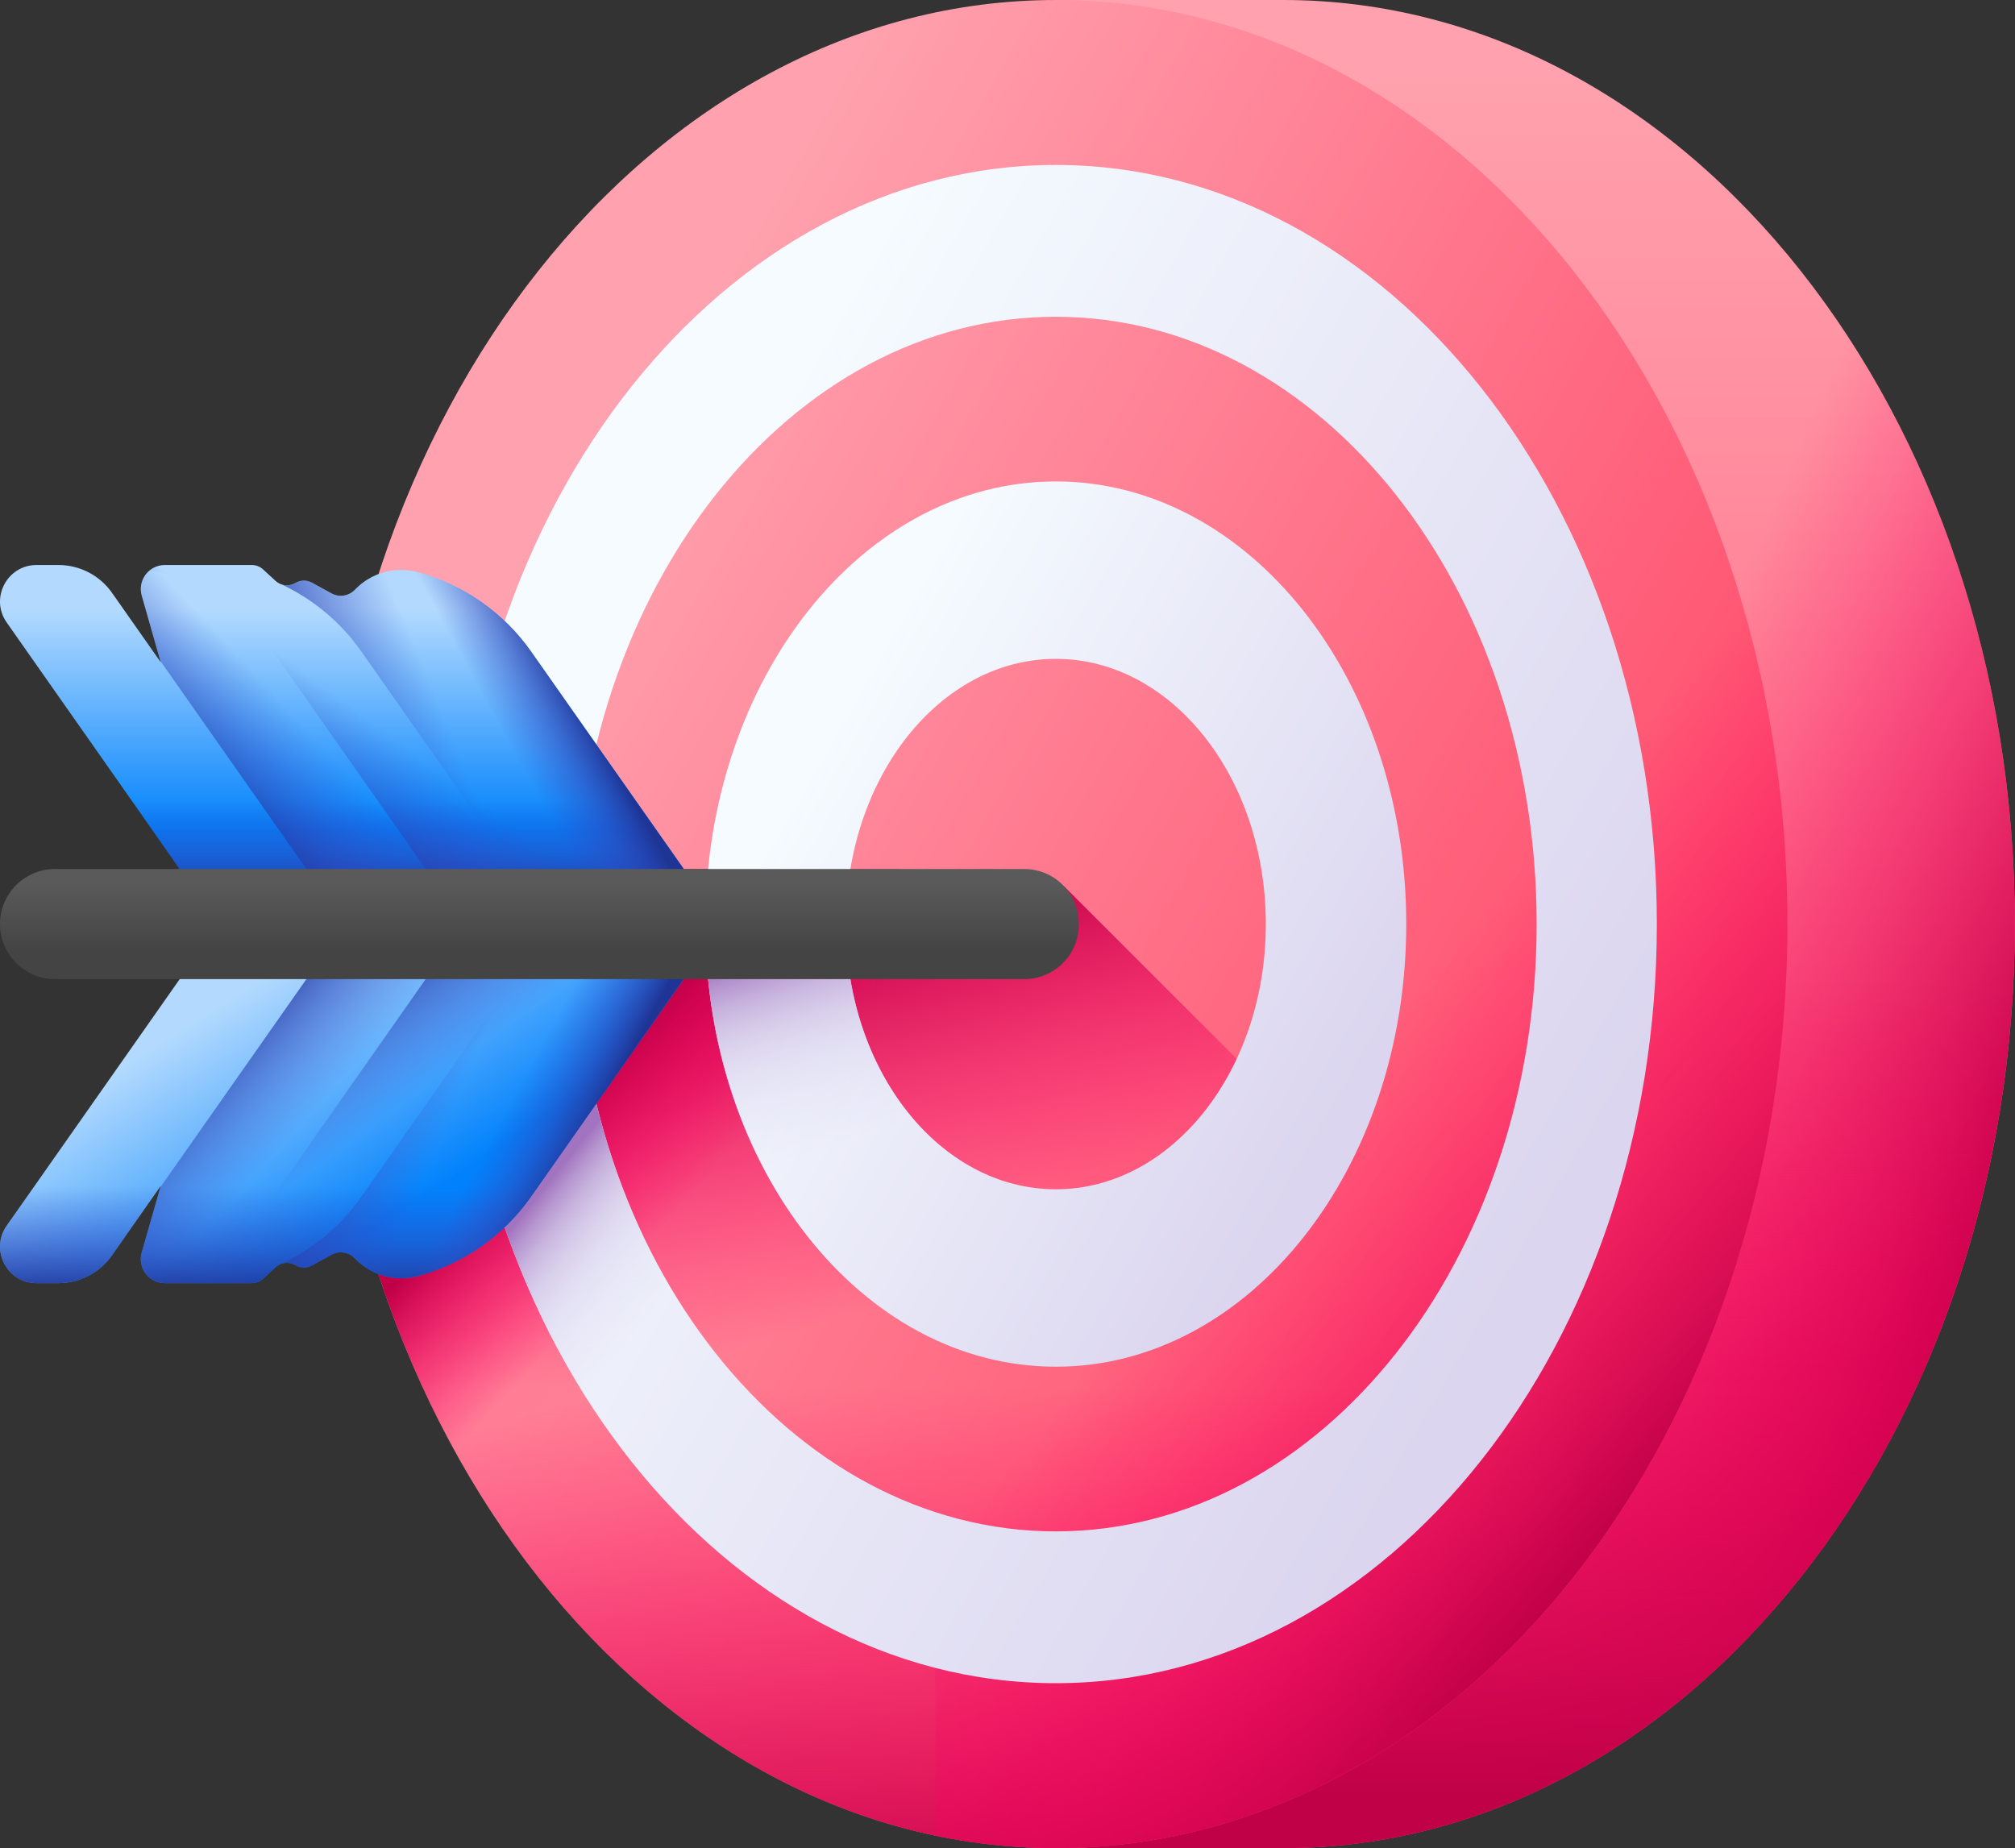 <?xml version="1.0" encoding="UTF-8"?> <svg xmlns="http://www.w3.org/2000/svg" width="278" height="255" viewBox="0 0 278 255" fill="none"><rect x="0" y="0" width="278" height="255" fill="#333333" stroke="none"/><path d="M177.041 0H145.669V254.999H177.041C232.783 255 277.979 197.914 277.979 127.5C277.979 57.086 232.783 0 177.041 0Z" fill="url(#paint0_linear_658_90)"></path><path d="M177.041 0H145.669V254.999H177.041C232.783 255 277.979 197.914 277.979 127.5C277.979 57.086 232.783 0 177.041 0Z" fill="url(#paint1_linear_658_90)"></path><path d="M145.668 255H177.04C232.783 255 277.979 197.914 277.979 127.5C277.979 121.265 277.618 115.138 276.933 109.143H145.668V255Z" fill="url(#paint2_linear_658_90)"></path><path d="M145.668 254.999C201.414 254.999 246.605 197.916 246.605 127.5C246.605 57.084 201.414 0.001 145.668 0.001C89.922 0.001 44.73 57.084 44.73 127.5C44.73 197.916 89.922 254.999 145.668 254.999Z" fill="url(#paint3_linear_658_90)"></path><path d="M146.742 122.219H44.823C44.764 123.979 44.733 125.739 44.73 127.5C44.73 197.916 89.922 254.999 145.668 254.999C179.158 254.999 208.834 234.39 227.195 202.672L146.742 122.219Z" fill="url(#paint4_linear_658_90)"></path><path d="M44.73 127.5C44.73 197.916 89.922 254.999 145.668 254.999C201.414 254.999 246.605 197.916 246.605 127.5C246.605 124.95 246.539 122.419 246.422 119.906H44.914C44.797 122.419 44.73 124.95 44.73 127.5Z" fill="url(#paint5_linear_658_90)"></path><path d="M123.922 119.906H44.914C44.798 122.419 44.731 124.95 44.731 127.5C44.731 188.484 78.63 239.459 123.922 252.023V119.906Z" fill="url(#paint6_linear_658_90)"></path><path d="M145.668 0.001C140.078 0.003 134.503 0.584 129.032 1.735V253.266C134.503 254.416 140.078 254.997 145.668 254.999C201.414 254.999 246.605 197.916 246.605 127.501C246.605 57.085 201.414 0.001 145.668 0.001Z" fill="url(#paint7_linear_658_90)"></path><path d="M145.668 22.76C99.875 22.76 62.749 69.657 62.749 127.5C62.749 185.344 99.875 232.241 145.668 232.241C191.46 232.241 228.587 185.344 228.587 127.5C228.587 69.657 191.461 22.76 145.668 22.76ZM145.668 211.296C109.031 211.296 79.33 173.776 79.33 127.5C79.33 81.224 109.031 43.704 145.668 43.704C182.304 43.704 212.005 81.224 212.005 127.5C212.005 173.777 182.304 211.296 145.668 211.296Z" fill="url(#paint8_linear_658_90)"></path><path d="M145.667 66.427C118.963 66.427 97.32 93.77 97.32 127.5C97.32 161.23 118.963 188.573 145.667 188.573C172.372 188.573 194.015 161.23 194.015 127.5C194.015 93.77 172.372 66.427 145.667 66.427ZM145.667 164.095C129.665 164.095 116.695 147.711 116.695 127.5C116.695 107.29 129.665 90.905 145.667 90.905C161.67 90.905 174.64 107.29 174.64 127.5C174.64 147.711 161.67 164.095 145.667 164.095Z" fill="url(#paint9_linear_658_90)"></path><path d="M170.625 146.101C165.582 156.872 156.292 164.093 145.667 164.093C129.667 164.093 116.696 147.708 116.696 127.5C116.696 125.703 116.8 123.938 116.995 122.217H97.504C97.379 123.96 97.319 125.719 97.319 127.5C97.319 161.232 118.966 188.574 145.667 188.574C162.454 188.574 177.238 177.775 185.898 161.373L170.625 146.101Z" fill="url(#paint10_linear_658_90)"></path><path d="M200.037 175.516C188.043 197.152 168.161 211.295 145.668 211.295C109.031 211.295 79.333 173.774 79.333 127.5C79.333 125.725 79.376 123.966 79.463 122.217H62.855C62.785 123.966 62.752 125.73 62.752 127.5C62.752 185.343 99.877 232.242 145.668 232.242C173.433 232.242 198.006 215.004 213.061 188.541L200.037 175.516Z" fill="url(#paint11_linear_658_90)"></path><path d="M99.663 127.5H30.125L0.921 85.885C-1.419 82.551 0.97 77.958 5.042 77.958H8.061C11.009 77.958 13.772 79.391 15.461 81.807L22.177 91.374L19.554 82.176C18.952 80.064 20.537 77.958 22.736 77.958H34.741C35.317 77.958 35.871 78.174 36.294 78.564L38.025 80.155C38.389 80.49 38.851 80.698 39.342 80.749C39.834 80.8 40.329 80.69 40.754 80.437C41.096 80.233 41.487 80.121 41.886 80.114C42.285 80.106 42.679 80.203 43.029 80.394L45.738 81.874C46.256 82.157 46.852 82.261 47.435 82.17C48.017 82.079 48.553 81.798 48.96 81.371C51.203 79.013 54.561 78.094 57.7 78.949C64.009 80.667 69.518 84.538 73.272 89.891L99.663 127.5Z" fill="url(#paint12_linear_658_90)"></path><path d="M30.125 127.5H99.663L79.02 98.083H9.481L30.125 127.5Z" fill="url(#paint13_linear_658_90)"></path><path d="M73.272 89.891C69.518 84.538 64.009 80.668 57.701 78.95C54.561 78.095 51.204 79.014 48.96 81.371C48.554 81.799 48.017 82.079 47.435 82.17C46.852 82.261 46.256 82.157 45.739 81.875L43.03 80.394C42.68 80.203 42.285 80.106 41.886 80.114C41.487 80.121 41.097 80.232 40.754 80.437C40.329 80.69 39.834 80.799 39.343 80.749C38.851 80.698 38.389 80.49 38.025 80.155L36.295 78.564C35.871 78.174 35.317 77.958 34.742 77.958H22.736C20.537 77.958 18.952 80.064 19.555 82.176L22.123 91.185L47.607 127.5H99.663L73.272 89.891Z" fill="url(#paint14_linear_658_90)"></path><path d="M73.272 89.891C69.518 84.538 64.01 80.668 57.701 78.95C54.561 78.095 51.204 79.014 48.961 81.371C48.554 81.799 48.018 82.079 47.435 82.17C46.852 82.261 46.256 82.157 45.739 81.875L43.03 80.395C42.68 80.203 42.286 80.106 41.886 80.114C41.487 80.121 41.097 80.232 40.754 80.437C40.33 80.69 39.835 80.799 39.343 80.749C38.851 80.698 38.389 80.49 38.025 80.155L36.295 78.564C35.872 78.174 35.317 77.958 34.742 77.958H22.736C21.983 77.956 21.253 78.214 20.668 78.688C21.145 78.737 21.622 78.821 22.094 78.95C28.402 80.667 33.911 84.538 37.665 89.891L64.057 127.5H99.664L73.272 89.891Z" fill="url(#paint15_linear_658_90)"></path><path d="M73.272 89.891C69.518 84.538 64.009 80.668 57.7 78.95C54.561 78.095 51.203 79.014 48.96 81.371C48.553 81.799 48.017 82.079 47.434 82.17C46.852 82.261 46.256 82.157 45.738 81.875L43.029 80.395C42.679 80.203 42.285 80.106 41.886 80.114C41.487 80.121 41.096 80.232 40.754 80.437C40.472 80.603 40.159 80.708 39.834 80.743C39.509 80.779 39.181 80.744 38.87 80.642C43.274 82.717 47.06 85.905 49.856 89.891L76.247 127.5H99.663L73.272 89.891Z" fill="url(#paint16_linear_658_90)"></path><path d="M73.272 89.891C69.518 84.538 64.009 80.668 57.7 78.95C54.561 78.095 51.203 79.014 48.96 81.371C48.553 81.799 48.017 82.079 47.434 82.17C46.852 82.261 46.256 82.157 45.738 81.875L43.029 80.395C42.679 80.203 42.285 80.106 41.886 80.114C41.487 80.121 41.096 80.232 40.754 80.437C40.472 80.603 40.159 80.708 39.834 80.743C39.509 80.779 39.181 80.744 38.87 80.642C43.274 82.717 47.06 85.905 49.856 89.891L76.247 127.5H99.663L73.272 89.891Z" fill="url(#paint17_linear_658_90)"></path><path d="M99.663 127.5H30.125L0.921 169.115C-1.419 172.449 0.97 177.042 5.042 177.042H8.061C11.009 177.042 13.772 175.609 15.461 173.193L22.177 163.626L19.554 172.824C18.952 174.936 20.537 177.042 22.736 177.042H34.741C35.317 177.042 35.871 176.826 36.294 176.436L38.025 174.845C38.389 174.51 38.851 174.302 39.342 174.251C39.834 174.2 40.329 174.31 40.754 174.563C41.096 174.767 41.487 174.879 41.886 174.886C42.285 174.894 42.679 174.797 43.029 174.606L45.738 173.126C46.256 172.843 46.852 172.739 47.435 172.83C48.017 172.921 48.553 173.202 48.96 173.629C51.203 175.987 54.561 176.906 57.7 176.051C64.009 174.333 69.518 170.462 73.272 165.109L99.663 127.5Z" fill="url(#paint18_linear_658_90)"></path><path d="M13.83 150.72L0.921 169.115C-1.419 172.449 0.97 177.042 5.042 177.042H8.061C11.009 177.042 13.772 175.609 15.461 173.193L22.177 163.626L19.554 172.824C18.952 174.936 20.537 177.042 22.736 177.042H34.741C35.317 177.042 35.871 176.826 36.294 176.436L38.025 174.845C38.389 174.51 38.851 174.302 39.342 174.251C39.834 174.2 40.329 174.31 40.754 174.563C41.096 174.768 41.487 174.879 41.886 174.887C42.285 174.894 42.679 174.797 43.029 174.606L45.738 173.126C46.256 172.843 46.852 172.739 47.435 172.83C48.017 172.921 48.553 173.202 48.96 173.629C51.203 175.987 54.561 176.906 57.7 176.051C64.009 174.333 69.518 170.462 73.272 165.109L83.368 150.721H13.83V150.72Z" fill="url(#paint19_linear_658_90)"></path><path d="M73.272 165.109C69.518 170.462 64.009 174.333 57.701 176.05C54.561 176.905 51.204 175.986 48.96 173.629C48.554 173.202 48.017 172.921 47.435 172.83C46.852 172.739 46.256 172.843 45.739 173.125L43.03 174.605C42.68 174.797 42.285 174.894 41.886 174.886C41.487 174.879 41.097 174.768 40.754 174.563C40.329 174.31 39.834 174.201 39.343 174.252C38.851 174.302 38.389 174.51 38.025 174.845L36.295 176.436C35.871 176.826 35.317 177.042 34.742 177.042H22.736C20.537 177.042 18.952 174.936 19.555 172.824L22.123 163.815L47.607 127.5H99.663L73.272 165.109Z" fill="url(#paint20_linear_658_90)"></path><path d="M73.272 165.109C69.518 170.462 64.01 174.333 57.701 176.05C54.561 176.905 51.204 175.986 48.961 173.629C48.554 173.202 48.018 172.921 47.435 172.83C46.852 172.739 46.256 172.843 45.739 173.125L43.03 174.605C42.68 174.797 42.286 174.894 41.886 174.886C41.487 174.879 41.097 174.768 40.754 174.563C40.33 174.31 39.835 174.201 39.343 174.252C38.851 174.302 38.389 174.51 38.025 174.845L36.295 176.436C35.872 176.826 35.317 177.042 34.742 177.042H22.736C21.983 177.044 21.253 176.786 20.668 176.312C21.149 176.264 21.626 176.176 22.094 176.05C28.402 174.333 33.911 170.462 37.665 165.109L64.057 127.5H99.664L73.272 165.109Z" fill="url(#paint21_linear_658_90)"></path><path d="M73.272 165.109C69.518 170.462 64.009 174.333 57.7 176.05C54.561 176.905 51.203 175.986 48.96 173.629C48.553 173.202 48.017 172.921 47.434 172.83C46.852 172.739 46.256 172.843 45.738 173.125L43.029 174.605C42.679 174.797 42.285 174.894 41.886 174.886C41.487 174.879 41.096 174.768 40.754 174.563C40.472 174.396 40.159 174.292 39.834 174.257C39.509 174.221 39.181 174.256 38.87 174.358C43.274 172.283 47.06 169.095 49.856 165.109L76.247 127.5H99.663L73.272 165.109Z" fill="url(#paint22_linear_658_90)"></path><path d="M73.272 165.109C69.518 170.462 64.009 174.333 57.7 176.05C54.561 176.905 51.203 175.986 48.96 173.629C48.553 173.202 48.017 172.921 47.434 172.83C46.852 172.739 46.256 172.843 45.738 173.125L43.029 174.605C42.679 174.797 42.285 174.894 41.886 174.886C41.487 174.879 41.096 174.768 40.754 174.563C40.472 174.396 40.159 174.292 39.834 174.257C39.509 174.221 39.181 174.256 38.87 174.358C43.274 172.283 47.06 169.095 49.856 165.109L76.247 127.5H99.663L73.272 165.109Z" fill="url(#paint23_linear_658_90)"></path><path d="M148.84 127.5V127.578C148.837 131.731 145.469 135.095 141.316 135.095H7.596C3.401 135.095 0 131.695 0 127.5C0 123.305 3.401 119.904 7.596 119.904H141.316C145.469 119.904 148.837 123.269 148.84 127.422L148.84 127.5Z" fill="url(#paint24_linear_658_90)"></path><defs><linearGradient id="paint0_linear_658_90" x1="211.824" y1="10.127" x2="211.824" y2="258.616" gradientUnits="userSpaceOnUse"><stop stop-color="#FFA1AE"></stop><stop offset="1" stop-color="#FF4565"></stop></linearGradient><linearGradient id="paint1_linear_658_90" x1="211.457" y1="145.686" x2="272.729" y2="172.493" gradientUnits="userSpaceOnUse"><stop stop-color="#FE0364" stop-opacity="0"></stop><stop offset="0.234" stop-color="#F90362" stop-opacity="0.234"></stop><stop offset="0.517" stop-color="#EA035B" stop-opacity="0.517"></stop><stop offset="0.824" stop-color="#D20250" stop-opacity="0.824"></stop><stop offset="1" stop-color="#C00148"></stop></linearGradient><linearGradient id="paint2_linear_658_90" x1="211.824" y1="134.586" x2="211.824" y2="247.325" gradientUnits="userSpaceOnUse"><stop stop-color="#FE0364" stop-opacity="0"></stop><stop offset="0.234" stop-color="#F90362" stop-opacity="0.234"></stop><stop offset="0.517" stop-color="#EA035B" stop-opacity="0.517"></stop><stop offset="0.824" stop-color="#D20250" stop-opacity="0.824"></stop><stop offset="1" stop-color="#C00148"></stop></linearGradient><linearGradient id="paint3_linear_658_90" x1="72.727" y1="85.539" x2="231.013" y2="176.596" gradientUnits="userSpaceOnUse"><stop stop-color="#FFA1AE"></stop><stop offset="1" stop-color="#FF4565"></stop></linearGradient><linearGradient id="paint4_linear_658_90" x1="135.766" y1="176.121" x2="121.058" y2="126.967" gradientUnits="userSpaceOnUse"><stop stop-color="#FE0364" stop-opacity="0"></stop><stop offset="0.234" stop-color="#F90362" stop-opacity="0.234"></stop><stop offset="0.517" stop-color="#EA035B" stop-opacity="0.517"></stop><stop offset="0.824" stop-color="#D20250" stop-opacity="0.824"></stop><stop offset="1" stop-color="#C00148"></stop></linearGradient><linearGradient id="paint5_linear_658_90" x1="145.668" y1="191.39" x2="145.668" y2="264.324" gradientUnits="userSpaceOnUse"><stop stop-color="#FE0364" stop-opacity="0"></stop><stop offset="0.234" stop-color="#F90362" stop-opacity="0.234"></stop><stop offset="0.517" stop-color="#EA035B" stop-opacity="0.517"></stop><stop offset="0.824" stop-color="#D20250" stop-opacity="0.824"></stop><stop offset="1" stop-color="#C00148"></stop></linearGradient><linearGradient id="paint6_linear_658_90" x1="94.701" y1="165.69" x2="78.704" y2="150.983" gradientUnits="userSpaceOnUse"><stop stop-color="#FE0364" stop-opacity="0"></stop><stop offset="0.234" stop-color="#F90362" stop-opacity="0.234"></stop><stop offset="0.517" stop-color="#EA035B" stop-opacity="0.517"></stop><stop offset="0.824" stop-color="#D20250" stop-opacity="0.824"></stop><stop offset="1" stop-color="#C00148"></stop></linearGradient><linearGradient id="paint7_linear_658_90" x1="182.252" y1="151.793" x2="235.227" y2="197.109" gradientUnits="userSpaceOnUse"><stop stop-color="#FE0364" stop-opacity="0"></stop><stop offset="0.234" stop-color="#F90362" stop-opacity="0.234"></stop><stop offset="0.517" stop-color="#EA035B" stop-opacity="0.517"></stop><stop offset="0.824" stop-color="#D20250" stop-opacity="0.824"></stop><stop offset="1" stop-color="#C00148"></stop></linearGradient><linearGradient id="paint8_linear_658_90" x1="85.748" y1="93.03" x2="215.777" y2="167.832" gradientUnits="userSpaceOnUse"><stop stop-color="#F5FBFF"></stop><stop offset="1" stop-color="#DBD5EF"></stop></linearGradient><linearGradient id="paint9_linear_658_90" x1="110.729" y1="107.401" x2="186.548" y2="151.017" gradientUnits="userSpaceOnUse"><stop stop-color="#F5FBFF"></stop><stop offset="1" stop-color="#DBD5EF"></stop></linearGradient><linearGradient id="paint10_linear_658_90" x1="141.272" y1="149.486" x2="132.499" y2="122.651" gradientUnits="userSpaceOnUse"><stop stop-color="#DBD5EF" stop-opacity="0"></stop><stop offset="0.285" stop-color="#D9D2EE" stop-opacity="0.285"></stop><stop offset="0.474" stop-color="#D4C9E9" stop-opacity="0.474"></stop><stop offset="0.635" stop-color="#CBBAE2" stop-opacity="0.635"></stop><stop offset="0.779" stop-color="#BFA5D7" stop-opacity="0.78"></stop><stop offset="0.913" stop-color="#AF8ACA" stop-opacity="0.913"></stop><stop offset="1" stop-color="#A274BF"></stop></linearGradient><linearGradient id="paint11_linear_658_90" x1="106.578" y1="160.222" x2="89.29" y2="146.289" gradientUnits="userSpaceOnUse"><stop stop-color="#DBD5EF" stop-opacity="0"></stop><stop offset="0.285" stop-color="#D9D2EE" stop-opacity="0.285"></stop><stop offset="0.474" stop-color="#D4C9E9" stop-opacity="0.474"></stop><stop offset="0.635" stop-color="#CBBAE2" stop-opacity="0.635"></stop><stop offset="0.779" stop-color="#BFA5D7" stop-opacity="0.78"></stop><stop offset="0.913" stop-color="#AF8ACA" stop-opacity="0.913"></stop><stop offset="1" stop-color="#A274BF"></stop></linearGradient><linearGradient id="paint12_linear_658_90" x1="49.831" y1="83.988" x2="49.831" y2="114.518" gradientUnits="userSpaceOnUse"><stop stop-color="#B3DAFE"></stop><stop offset="1" stop-color="#0182FC"></stop></linearGradient><linearGradient id="paint13_linear_658_90" x1="54.572" y1="110.468" x2="54.572" y2="124.02" gradientUnits="userSpaceOnUse"><stop stop-color="#314DC9" stop-opacity="0"></stop><stop offset="0.276" stop-color="#304BC4" stop-opacity="0.276"></stop><stop offset="0.563" stop-color="#2B45B8" stop-opacity="0.563"></stop><stop offset="0.854" stop-color="#243BA3" stop-opacity="0.854"></stop><stop offset="1" stop-color="#1F3596"></stop></linearGradient><linearGradient id="paint14_linear_658_90" x1="51.778" y1="110.848" x2="38.812" y2="122.846" gradientUnits="userSpaceOnUse"><stop stop-color="#314DC9" stop-opacity="0"></stop><stop offset="0.276" stop-color="#304BC4" stop-opacity="0.276"></stop><stop offset="0.563" stop-color="#2B45B8" stop-opacity="0.563"></stop><stop offset="0.854" stop-color="#243BA3" stop-opacity="0.854"></stop><stop offset="1" stop-color="#1F3596"></stop></linearGradient><linearGradient id="paint15_linear_658_90" x1="58.671" y1="105.113" x2="47.64" y2="120.015" gradientUnits="userSpaceOnUse"><stop stop-color="#314DC9" stop-opacity="0"></stop><stop offset="0.276" stop-color="#304BC4" stop-opacity="0.276"></stop><stop offset="0.563" stop-color="#2B45B8" stop-opacity="0.563"></stop><stop offset="0.854" stop-color="#243BA3" stop-opacity="0.854"></stop><stop offset="1" stop-color="#1F3596"></stop></linearGradient><linearGradient id="paint16_linear_658_90" x1="64.153" y1="106.127" x2="45.382" y2="113.674" gradientUnits="userSpaceOnUse"><stop stop-color="#314DC9" stop-opacity="0"></stop><stop offset="0.276" stop-color="#304BC4" stop-opacity="0.276"></stop><stop offset="0.563" stop-color="#2B45B8" stop-opacity="0.563"></stop><stop offset="0.854" stop-color="#243BA3" stop-opacity="0.854"></stop><stop offset="1" stop-color="#1F3596"></stop></linearGradient><linearGradient id="paint17_linear_658_90" x1="70.612" y1="103.333" x2="80.482" y2="97.914" gradientUnits="userSpaceOnUse"><stop stop-color="#314DC9" stop-opacity="0"></stop><stop offset="0.276" stop-color="#304BC4" stop-opacity="0.276"></stop><stop offset="0.563" stop-color="#2B45B8" stop-opacity="0.563"></stop><stop offset="0.854" stop-color="#243BA3" stop-opacity="0.854"></stop><stop offset="1" stop-color="#1F3596"></stop></linearGradient><linearGradient id="paint18_linear_658_90" x1="38.892" y1="133.163" x2="58.825" y2="164.707" gradientUnits="userSpaceOnUse"><stop stop-color="#B3DAFE"></stop><stop offset="1" stop-color="#0182FC"></stop></linearGradient><linearGradient id="paint19_linear_658_90" x1="41.684" y1="163.686" x2="41.684" y2="178.648" gradientUnits="userSpaceOnUse"><stop stop-color="#314DC9" stop-opacity="0"></stop><stop offset="0.276" stop-color="#304BC4" stop-opacity="0.276"></stop><stop offset="0.563" stop-color="#2B45B8" stop-opacity="0.563"></stop><stop offset="0.854" stop-color="#243BA3" stop-opacity="0.854"></stop><stop offset="1" stop-color="#1F3596"></stop></linearGradient><linearGradient id="paint20_linear_658_90" x1="51.778" y1="144.152" x2="38.812" y2="132.154" gradientUnits="userSpaceOnUse"><stop stop-color="#314DC9" stop-opacity="0"></stop><stop offset="0.276" stop-color="#304BC4" stop-opacity="0.276"></stop><stop offset="0.563" stop-color="#2B45B8" stop-opacity="0.563"></stop><stop offset="0.854" stop-color="#243BA3" stop-opacity="0.854"></stop><stop offset="1" stop-color="#1F3596"></stop></linearGradient><linearGradient id="paint21_linear_658_90" x1="58.671" y1="149.887" x2="47.64" y2="134.986" gradientUnits="userSpaceOnUse"><stop stop-color="#314DC9" stop-opacity="0"></stop><stop offset="0.276" stop-color="#304BC4" stop-opacity="0.276"></stop><stop offset="0.563" stop-color="#2B45B8" stop-opacity="0.563"></stop><stop offset="0.854" stop-color="#243BA3" stop-opacity="0.854"></stop><stop offset="1" stop-color="#1F3596"></stop></linearGradient><linearGradient id="paint22_linear_658_90" x1="64.153" y1="148.873" x2="45.382" y2="141.326" gradientUnits="userSpaceOnUse"><stop stop-color="#314DC9" stop-opacity="0"></stop><stop offset="0.276" stop-color="#304BC4" stop-opacity="0.276"></stop><stop offset="0.563" stop-color="#2B45B8" stop-opacity="0.563"></stop><stop offset="0.854" stop-color="#243BA3" stop-opacity="0.854"></stop><stop offset="1" stop-color="#1F3596"></stop></linearGradient><linearGradient id="paint23_linear_658_90" x1="70.612" y1="151.668" x2="80.482" y2="157.086" gradientUnits="userSpaceOnUse"><stop stop-color="#314DC9" stop-opacity="0"></stop><stop offset="0.276" stop-color="#304BC4" stop-opacity="0.276"></stop><stop offset="0.563" stop-color="#2B45B8" stop-opacity="0.563"></stop><stop offset="0.854" stop-color="#243BA3" stop-opacity="0.854"></stop><stop offset="1" stop-color="#1F3596"></stop></linearGradient><linearGradient id="paint24_linear_658_90" x1="74.42" y1="121.754" x2="74.42" y2="131.115" gradientUnits="userSpaceOnUse"><stop stop-color="#5A5A5A"></stop><stop offset="1" stop-color="#444444"></stop></linearGradient></defs></svg> 
